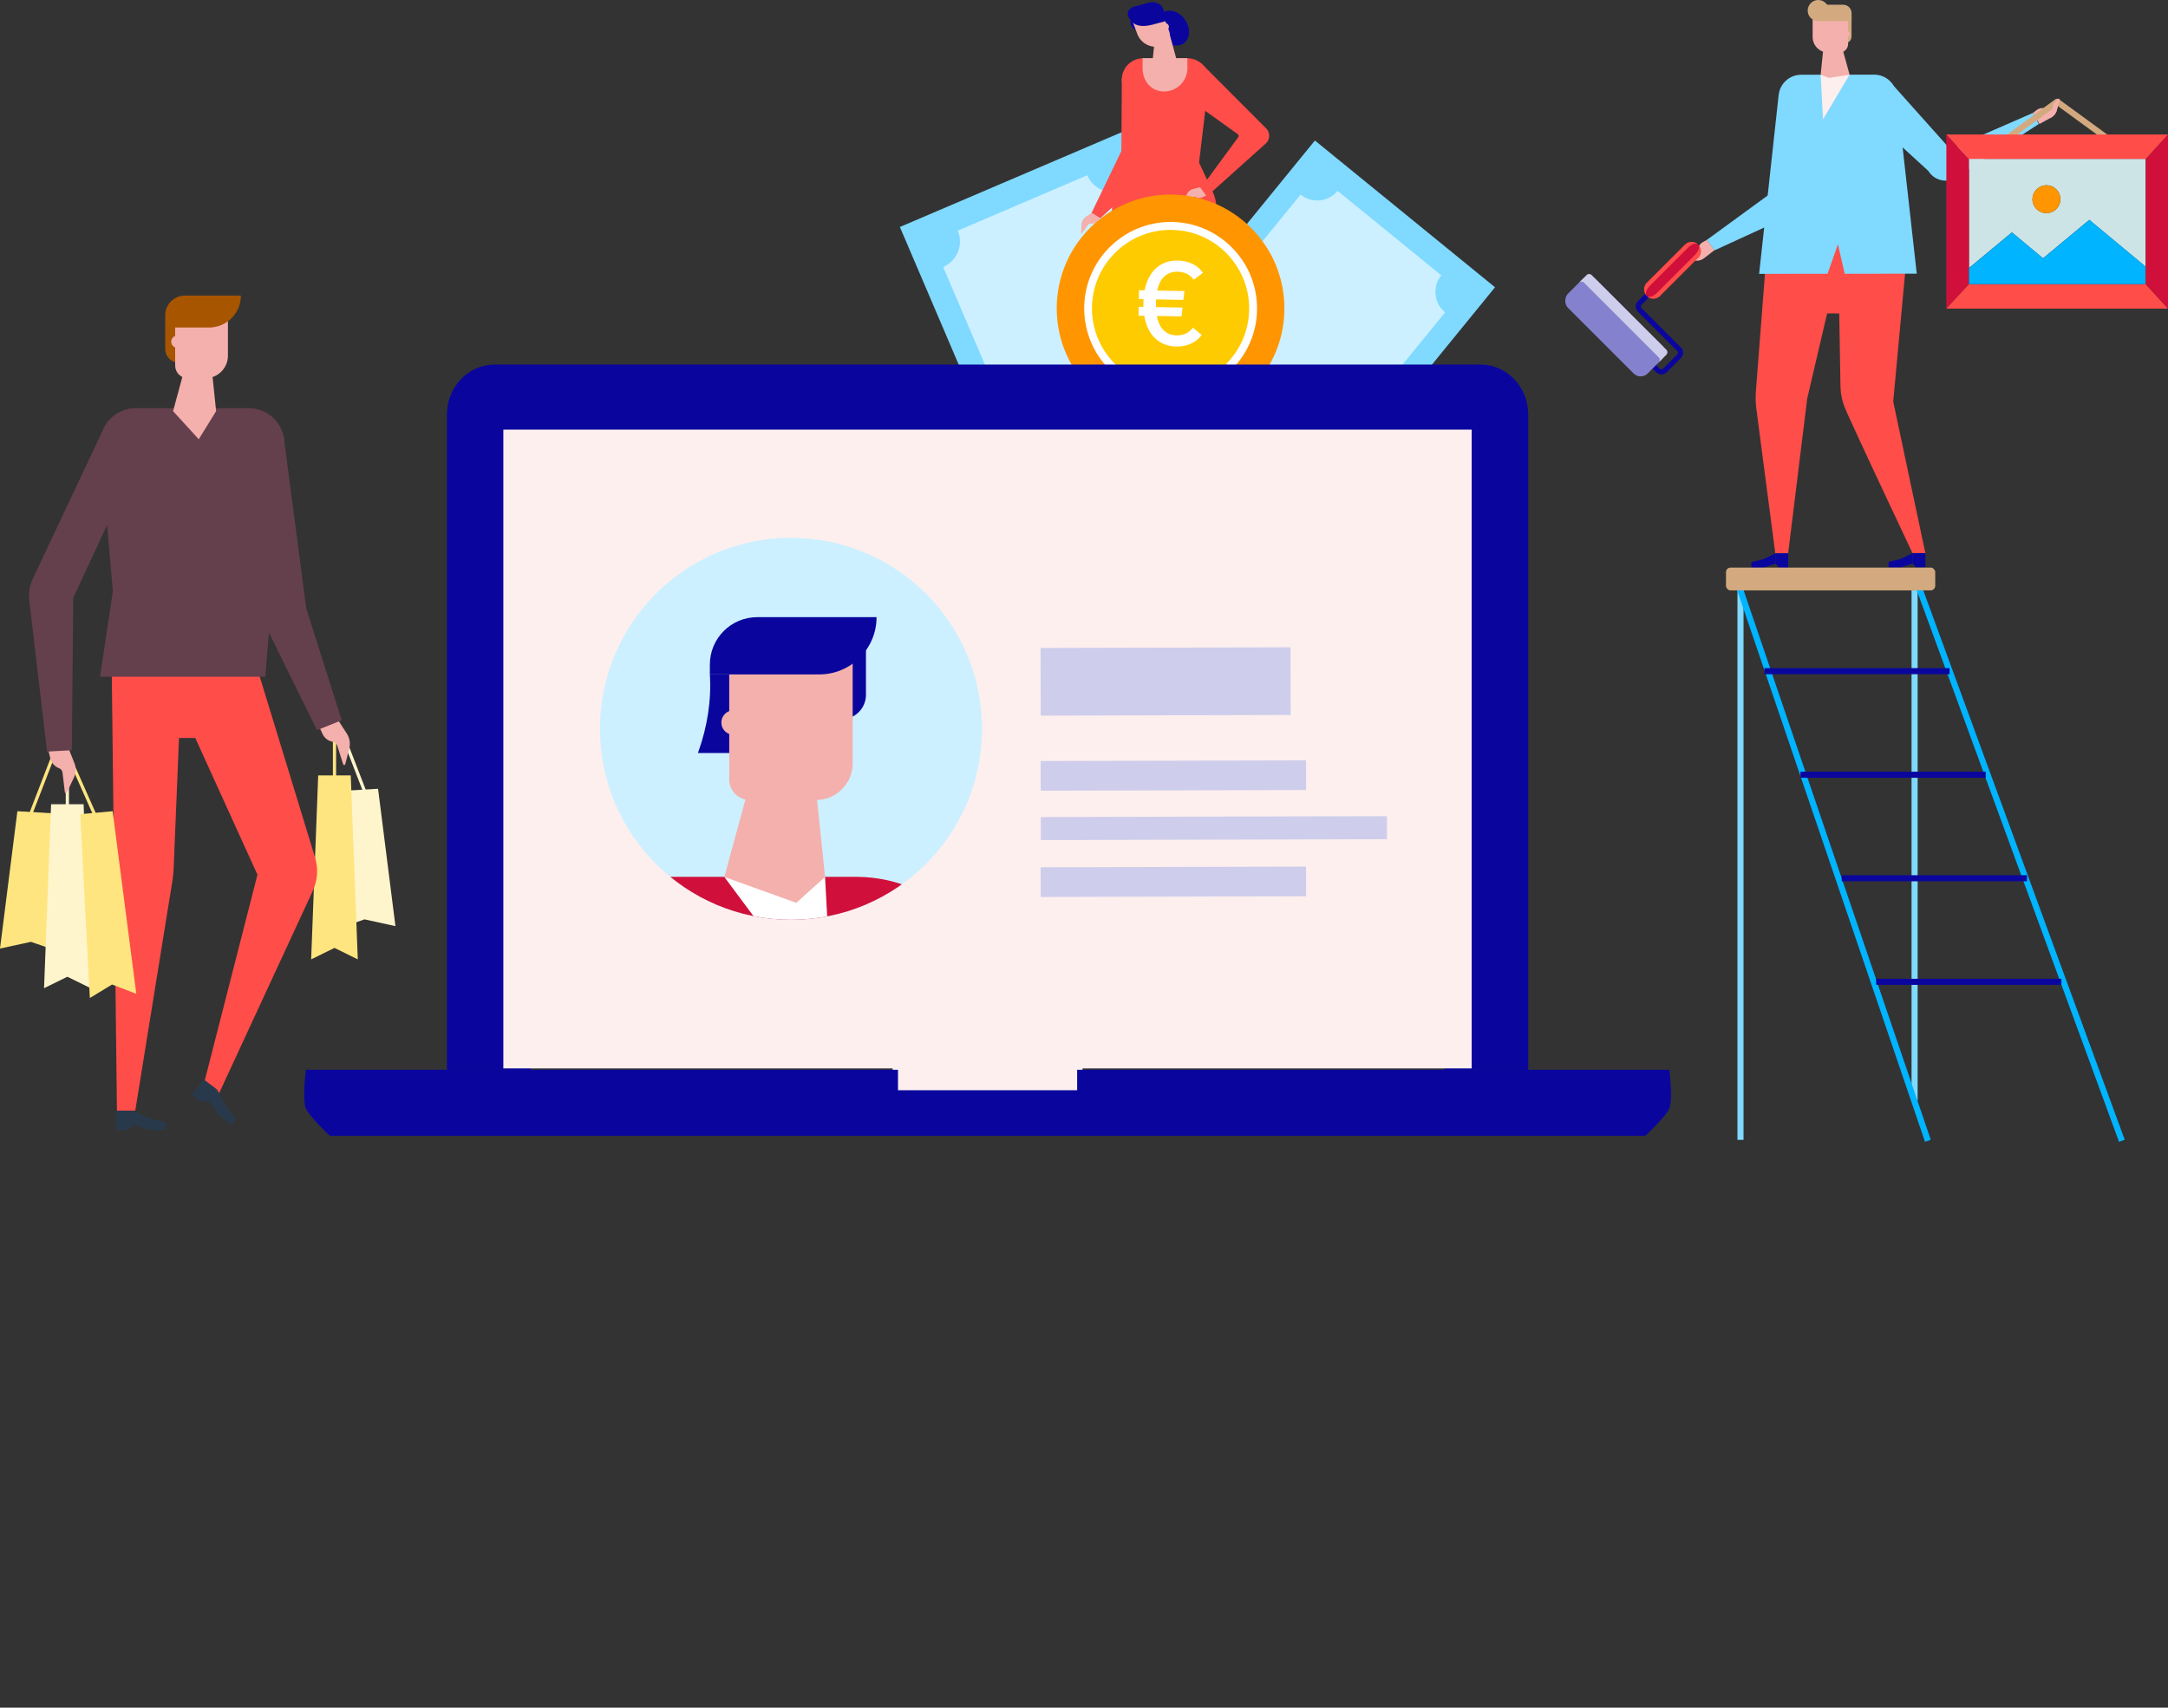 <?xml version="1.0" encoding="UTF-8"?>
<svg id="Calque_2" data-name="Calque 2" xmlns="http://www.w3.org/2000/svg" xmlns:xlink="http://www.w3.org/1999/xlink" viewBox="0 0 412.89 325.29">
  <rect x="0" y="0" width="412.89" height="325.29" fill="#333333" stroke="none"/>
  <defs>
    <style>
      .cls-1 {
        fill: #00b4ff;
      }

      .cls-2 {
        fill: #f4b0ac;
      }

      .cls-3 {
        fill: #a85500;
      }

      .cls-4 {
        fill: #ff4d49;
      }

      .cls-5 {
        fill: #fff;
      }

      .cls-6 {
        fill: #80d9ff;
      }

      .cls-7 {
        fill: #0a069d;
      }

      .cls-8 {
        fill: #cde4e6;
      }

      .cls-9 {
        fill: #fff5cc;
      }

      .cls-10 {
        fill: #8482ce;
      }

      .cls-11 {
        fill: #fdefee;
      }

      .cls-12 {
        fill: #64404c;
      }

      .cls-13 {
        fill: #ccf0ff;
      }

      .cls-14 {
        fill: #ff9500;
      }

      .cls-15 {
        fill: #fecb00;
      }

      .cls-16 {
        clip-path: url(#clippath);
      }

      .cls-17 {
        fill: #d3aa80;
      }

      .cls-18 {
        fill: #fee580;
      }

      .cls-19 {
        fill: #d0103a;
      }

      .cls-20 {
        fill: #28394c;
      }

      .cls-21 {
        fill: #bf647e;
      }

      .cls-22 {
        fill: #cecdeb;
      }
    </style>
    <clipPath id="clippath">
      <circle class="cls-13" cx="150.64" cy="138.83" r="36.38"/>
    </clipPath>
  </defs>
  <g id="Calque_1-2" data-name="Calque 1">
    <g>
      <g>
        <g>
          <rect class="cls-6" x="188.51" y="30.22" width="46.55" height="96.73" transform="translate(-13.84 89.53) rotate(-23.14)"/>
          <path class="cls-13" d="m216.51,123.77c-1.14-2.68-4.24-3.92-6.92-2.78l-29.97-70.14c2.68-1.14,3.92-4.24,2.78-6.92l24.66-10.54c1.14,2.68,4.24,3.92,6.92,2.78l29.97,70.14c-2.68,1.14-3.92,4.24-2.78,6.92l-24.66,10.54Z"/>
        </g>
        <g>
          <rect class="cls-6" x="192.57" y="54.26" width="91.94" height="44.25" transform="translate(28.62 213.03) rotate(-50.82)"/>
          <path class="cls-13" d="m202.6,100.32c1.75-2.15,1.43-5.3-.72-7.05l45.81-56.2c2.15,1.75,5.3,1.43,7.05-.72l19.76,16.1c-1.75,2.15-1.43,5.3.72,7.05l-45.81,56.2c-2.15-1.75-5.3-1.43-7.05.72l-19.76-16.1Z"/>
        </g>
        <polygon class="cls-4" points="209.55 41.59 220.46 31.46 220.28 15.2 213.65 15.03 213.56 28.78 207.88 40.56 209.55 41.59"/>
        <path class="cls-7" d="m221.08,6.93c1.1,1.62,3.03,2.24,4.31,1.37,1.28-.87,1.42-2.89.32-4.51-1.1-1.62-3.03-2.24-4.31-1.37s-1.42,2.89-.32,4.51Z"/>
        <path class="cls-7" d="m218.29,3.71c.29.8-.12,1.69-.93,1.98-.8.29-1.69-.12-1.98-.93-.29-.8.12-1.69.93-1.98.8-.29,1.69.12,1.98.93Z"/>
        <path class="cls-4" d="m216.12,39.22h11.26l2.8-23.57c.29-2.42-1.6-4.55-4.05-4.55h-8.42c-2.44,0-4.33,2.13-4.05,4.55l2.45,23.57Z"/>
        <path class="cls-4" d="m216.12,58.98h11.26l4.08-17.01c.45-1.88.25-3.86-.57-5.61l-2.54-5.4-13.2-.1-2.59,5.63c-.8,1.74-.99,3.7-.54,5.56l4.1,16.93Z"/>
        <path class="cls-2" d="m221.69,17.43c2.46,0,4.45-1.99,4.45-4.45v-1.89h-8.54v1.89c0,2.46,1.64,4.45,4.09,4.45Z"/>
        <path class="cls-2" d="m218.63,2.39h0c2.08,0,3.76,1.69,3.76,3.76v3.01h-5.87v-4.67c0-1.16.94-2.11,2.11-2.11Z" transform="translate(426.94 -65.98) rotate(159.41)"/>
        <circle class="cls-2" cx="221.94" cy="5.11" r=".67"/>
        <polygon class="cls-2" points="220.07 6.12 222.82 6.75 224.25 12.01 219.46 12.01 220.07 6.12"/>
        <path class="cls-7" d="m222.33,3.94l-2.93.78c-2.57.63-3.96-.07-4.58-1.79-.22-.61.23-1.34,1.01-1.62l2.55-.71c1.34-.49,2.74-.02,3.12,1.03l.83,2.3Z"/>
        <path class="cls-4" d="m229.76,37.48l11.11-9.97c1.02-.73,1.14-2.2.24-3.08l-12.38-12.41-3.98,5.67,10.96,7.85c.22.16.25.47.06.66l-7.15,9.74,1.15,1.55Z"/>
        <path class="cls-2" d="m207.88,40.56l-1.21.82c-.41.33-.66.82-.69,1.34l-.1,1.64c0,.11.13.15.19.07l1.16-1.61c.12-.17.32-.25.53-.22.46.07.92-.09,1.23-.43l.51-.57-1.62-1.03Z"/>
        <path class="cls-2" d="m228.55,35.67l-1.42.35c-.5.17-.9.54-1.11,1.01l-.67,1.5c-.04.1.07.19.16.13l1.64-1.1c.17-.11.39-.12.57-.02.4.22.89.23,1.31.03l.67-.34-1.15-1.55Z"/>
        <path class="cls-14" d="m209.1,75.44c5.08-2.32,16.67-6.48,32.2-5.18,2.1-3.34,3.31-7.28,3.31-11.52,0-11.97-9.71-21.68-21.68-21.68s-21.68,9.71-21.68,21.68c0,6.72,3.06,12.72,7.85,16.7Z"/>
        <path class="cls-5" d="m215.41,73.38c-5.51-2.84-8.93-8.45-8.93-14.64,0-9.07,7.38-16.46,16.46-16.46s16.46,7.38,16.46,16.46c0,4.4-1.71,8.53-4.82,11.64l-1.17-1.17c2.8-2.8,4.34-6.52,4.34-10.47,0-8.16-6.64-14.81-14.81-14.81s-14.81,6.64-14.81,14.81c0,5.57,3.08,10.62,8.04,13.17l-.76,1.47Z"/>
        <path class="cls-5" d="m223.64,59.68l1.57,1.3c-.97,1.37-2.66,2.07-4.47,2.04-2.9-.05-5.02-1.94-5.61-5.4l-1.01-.02.03-1.55h.83c-.02-.23-.01-.47,0-.71,0-.22,0-.42.03-.62h-.83s.03-1.57.03-1.57l.99.02c.68-3.45,2.87-5.27,5.81-5.22,1.91.03,3.51.83,4.4,2.15l-1.61,1.22c-.61-.92-1.63-1.4-2.78-1.42-1.89-.03-3.12,1.05-3.62,3.3l4.77.08-.19,1.55-4.77-.08c-.02.2-.03.4-.03.62,0,.24,0,.48,0,.73l4.65.08-.19,1.55-4.31-.07c.42,2.24,1.61,3.37,3.49,3.41,1.29.02,2.27-.56,2.82-1.38Z"/>
        <path class="cls-15" d="m216.65,72.34c1.91-.52,4.15-.99,6.75-1.27,3.48-.38,6.54-.69,9.22-.91,3.23-2.75,5.28-6.83,5.28-11.4,0-8.27-6.7-14.97-14.97-14.97s-14.97,6.7-14.97,14.97c0,6.02,3.56,11.2,8.69,13.58Z"/>
        <path class="cls-5" d="m227.15,62.39l1.71,1.41c-1.05,1.49-2.89,2.25-4.85,2.21-3.15-.05-5.46-2.11-6.09-5.86l-1.09-.02.03-1.69.9.02c-.02-.26-.01-.53,0-.79,0-.24,0-.46.03-.68l-.9-.02.03-1.69,1.07.02c.74-3.75,3.12-5.73,6.32-5.67,2.08.04,3.82.9,4.78,2.34l-1.75,1.33c-.66-1-1.77-1.52-3.02-1.54-2.06-.04-3.39,1.15-3.94,3.59l5.19.09-.2,1.68-5.19-.09c-.03.22-.03.44-.03.68,0,.26,0,.53,0,.79l5.06.09-.2,1.68-4.68-.08c.46,2.44,1.75,3.66,3.79,3.7,1.4.02,2.46-.61,3.07-1.5Z"/>
      </g>
      <path class="cls-7" d="m291.04,78.95v124.84h-15.96v-117.71H101.06v117.71h-15.94v-124.84c0-5.26,4.07-9.51,9.11-9.51h187.7c5.04,0,9.11,4.25,9.11,9.51Z"/>
      <g>
        <path class="cls-3" d="m31.47,56.3h2.95c1.46,0,2.64,1.18,2.64,2.64v6.43c0,2.06-1.67,3.73-3.73,3.73h-1.86v-12.8h0Z" transform="translate(68.53 125.41) rotate(-180)"/>
        <polygon class="cls-18" points="0 180.69 5.89 179.41 11.59 181.38 11.39 155.01 3.31 154.53 0 180.69"/>
        <polygon class="cls-9" points="8.39 188.24 12.83 186.06 17.27 188.24 15.92 153.2 9.73 153.2 8.39 188.24"/>
        <rect class="cls-9" x="12.52" y="145.43" width=".61" height="10.39"/>
        <rect class="cls-18" x="1.4" y="150.14" width="12.47" height=".61" transform="translate(-135.47 103.39) rotate(-68.89)"/>
        <rect class="cls-18" x="15.98" y="144.45" width=".61" height="13.58" transform="translate(-59.78 19.51) rotate(-23.86)"/>
        <polygon class="cls-9" points="75.31 176.42 69.42 175.13 63.72 177.11 63.92 150.73 72 150.25 75.31 176.42"/>
        <polygon class="cls-18" points="68.14 182.75 63.7 180.57 59.26 182.75 60.6 147.7 66.8 147.7 68.14 182.75"/>
        <rect class="cls-18" x="63.4" y="139.94" width=".61" height="10.39"/>
        <rect class="cls-9" x="67.37" y="139.94" width=".61" height="12.47" transform="translate(-48.1 34.18) rotate(-21.11)"/>
        <path class="cls-2" d="m64,136.56l2.06,3.2c.54.83.7,1.86.46,2.82l-.77,3.01c-.05.19-.32.2-.39.01l-1.14-3.58c-.12-.37-.44-.65-.82-.71h0c-.87-.14-1.6-.7-1.97-1.5l-.6-1.29,3.18-1.96Z"/>
        <path class="cls-2" d="m12.74,141.77l1.41,3.54c.37.92.34,1.96-.09,2.85l-1.33,2.81c-.09.18-.36.14-.38-.06l-.44-3.73c-.05-.39-.31-.72-.67-.85h0c-.82-.3-1.44-1-1.65-1.85l-.34-1.38,3.5-1.32Z"/>
        <path class="cls-4" d="m21.28,127.69l.99,83.88h3.49s7.08-43.8,7.08-43.8c.12-.76.2-1.54.23-2.31l1.02-24.88h3.1s11.84,26.04,11.84,26.04l-10.16,39.69,2.78,2.11,17.91-38.69c.93-2,1.08-4.28.44-6.39l-10.9-35.66h-27.81Z"/>
        <g>
          <polygon class="cls-20" points="31.54 215.26 28.45 215.26 25.37 214.26 25.37 211.58 28.45 213.07 31.54 213.8 31.54 215.26"/>
          <polygon class="cls-20" points="24.41 215.26 22.07 215.26 22.07 211.58 25.37 211.58 25.37 214.26 24.41 215.26"/>
        </g>
        <g>
          <polygon class="cls-20" points="44.09 214.26 41.64 212.39 39.78 209.74 41.41 207.6 42.96 210.65 44.98 213.09 44.09 214.26"/>
          <polygon class="cls-20" points="38.42 209.95 36.55 208.54 38.78 205.6 41.41 207.6 39.78 209.74 38.42 209.95"/>
        </g>
        <path class="cls-12" d="m19.04,128.91h31.48s3.65-44.37,3.65-44.37c0-3.75-3.04-6.78-6.78-6.78h-21.56c-3.75,0-6.78,3.04-6.78,6.78l2.45,28.12-2.45,16.25Z"/>
        <path class="cls-2" d="m33.36,60.46h10.05v7.29c0,2.37-1.93,4.3-4.3,4.3h-3.34c-1.33,0-2.41-1.08-2.41-2.41v-9.19h0Z"/>
        <polygon class="cls-2" points="35.41 69.3 40.11 68.23 41.16 78.32 37.85 83.67 32.96 78.32 35.41 69.3"/>
        <path class="cls-12" d="m8.97,143.17l4.71-.26.27-29.04,14.38-30.9-8.91-.67-13.19,27.99c-.59,1.26-.82,2.66-.66,4.04l3.39,28.85Z"/>
        <polygon class="cls-12" points="60.38 139.09 65.08 137.2 58.33 115.92 54.02 83.12 45.89 81.65 50 118.04 60.38 139.09"/>
        <polygon class="cls-18" points="17.11 190.11 21.34 187.54 25.96 189.31 21.45 154.53 15.28 155.09 17.11 190.11"/>
        <path class="cls-3" d="m33.16,62.39h6.64c3.36,0,6.08-2.72,6.08-6.08h-8.7c-2.22,0-4.03,1.8-4.03,4.03v2.06Z"/>
        <path class="cls-2" d="m32.61,65.08c0,.65.53,1.18,1.18,1.18s1.18-.53,1.18-1.18-.53-1.18-1.18-1.18-1.18.53-1.18,1.18Z"/>
      </g>
      <g>
        <path class="cls-17" d="m350.71,2.26h1.91s0,4.73,0,4.73c0,.66-.53,1.19-1.19,1.19h-.71s0-5.92,0-5.92Z"/>
        <path class="cls-4" d="m363.41,45.69l-2.85,30.8,6.12,28.87h-2.45s-9.34-19.77-12.34-26.42c-.9-1.99-1.34-3.34-1.38-5.52l-.23-13.71h-2.31s-3.79,16.21-3.79,16.21l-3.63,29.48h-2.45s-3.62-27.64-3.62-27.64c-.15-1.21-.16-2.44-.04-3.66l2.19-28.37,26.77-.04Z"/>
        <g>
          <polygon class="cls-7" points="359.67 108.1 361.95 108.1 364.24 107.36 364.24 105.37 361.95 106.48 359.67 107.02 359.67 108.1"/>
          <polygon class="cls-7" points="364.95 108.1 366.69 108.09 366.68 105.37 364.24 105.37 364.24 107.36 364.95 108.1"/>
        </g>
        <g>
          <polygon class="cls-7" points="333.55 108.14 335.83 108.14 338.12 107.4 338.11 105.41 335.83 106.52 333.54 107.06 333.55 108.14"/>
          <polygon class="cls-7" points="338.83 108.13 340.56 108.13 340.56 105.4 338.11 105.41 338.12 107.4 338.83 108.13"/>
        </g>
        <path class="cls-2" d="m348.21,10.03h2.09c.92,0,1.67-.75,1.67-1.68V2.24s-6.76,0-6.76,0v4.8c0,1.65,1.35,2.98,3,2.98Z"/>
        <path class="cls-2" d="m388.41,23.62l2.18-1.2c.57-.31.99-.85,1.14-1.48l.5-1.97c.03-.13-.12-.22-.22-.13l-1.78,1.7c-.19.18-.45.24-.7.15-.54-.19-1.14-.1-1.6.24l-.75.56,1.22,2.12Z"/>
        <path class="cls-6" d="m365.05,52.13l-13.73.02-1.29-5.61-1.98,5.61-13.03.02,3.72-34.08c.24-2.19,2.08-3.85,4.29-3.85l13.9-.02c2.2,0,4.05,1.65,4.3,3.84l1.69,15.11,2.12,18.95Z"/>
        <polygon class="cls-11" points="346.74 14.24 347.19 22.72 352.25 14.23 346.74 14.24"/>
        <polygon class="cls-2" points="350.59 8.18 347.43 7.46 346.74 14.24 348.34 14.84 352.25 14.23 350.59 8.18"/>
        <path class="cls-6" d="m367.25,32.56l-12.74-11.65,6.15-4.54,10.74,12.02,15.79-6.89,1.09,2.12-16.15,10.45c-1.78.8-3.87.15-4.88-1.51Z"/>
        <path class="cls-2" d="m326.53,47.65l-1.97,1.52c-.51.4-1.17.57-1.81.46l-2.01-.33c-.13-.02-.15-.2-.03-.25l2.27-.95c.24-.1.4-.32.42-.58.04-.57.37-1.09.86-1.37l.81-.46,1.46,1.96Z"/>
        <path class="cls-6" d="m344.17,36.51l2.11-17.14-7.63.55-.35,16.12-13.24,9.66,1.46,1.99,14.92-6.85c1.87-.55,3.04-2.4,2.73-4.32Z"/>
        <path class="cls-17" d="m348.3,2.01c0,1.11-.9,2.02-2.01,2.02-1.11,0-2.02-.9-2.02-2.01,0-1.11.9-2.02,2.01-2.02,1.11,0,2.02.9,2.02,2.01Z"/>
        <path class="cls-17" d="m352.61,4.02h-6.16s0-3.12,0-3.12h4.58c.87,0,1.58.7,1.59,1.57v1.55Z"/>
        <path class="cls-2" d="m352.31,6.48c0,.36-.29.65-.65.65-.36,0-.65-.29-.65-.65,0-.36.29-.65.65-.65.36,0,.65.29.65.65Z"/>
        <g>
          <rect class="cls-6" x="330.89" y="112.46" width="1.16" height="104.67"/>
          <rect class="cls-6" x="364.05" y="112.46" width="1.16" height="97.16"/>
          <polygon class="cls-1" points="403.56 217.51 404.65 217.11 364.82 108.47 329.49 108.47 329.75 109.24 366.61 217.5 367.71 217.12 331.11 109.63 364.01 109.63 403.56 217.51"/>
          <rect class="cls-7" x="336.02" y="127.27" width="35.27" height="1.16"/>
          <rect class="cls-7" x="342.9" y="147" width="35.27" height="1.16"/>
          <rect class="cls-7" x="350.76" y="166.72" width="35.27" height="1.16"/>
          <rect class="cls-7" x="357.31" y="186.45" width="35.27" height="1.16"/>
          <rect class="cls-17" x="328.71" y="108.12" width="39.85" height="4.34" rx=".86" ry=".86"/>
        </g>
        <g>
          <path class="cls-7" d="m321.81,47.51l.68.68-9.87,9.87c-.17.17-.17.45,0,.62l7.52,7.52c.55.55.55,1.44,0,1.99l-2.73,2.73c-.55.55-1.44.55-1.99,0l-4.41-4.41.68-.68,4.41,4.41c.17.17.45.17.62,0l2.73-2.73c.17-.17.17-.45,0-.62l-7.52-7.52c-.55-.55-.55-1.44,0-1.99l9.87-9.87Z"/>
          <path class="cls-19" d="m323.4,46.6c.69.69.69,1.81,0,2.5l-7.28,7.28c-.69.69-1.81.69-2.5,0s-.69-1.81,0-2.5l7.28-7.28c.69-.69,1.81-.69,2.5,0Z"/>
          <g>
            <path class="cls-4" d="m322.83,48.53l-7.28,7.28c-.69.69-1.55.95-1.93.58.69.69,1.81.69,2.5,0l7.28-7.28c.69-.69.69-1.81,0-2.5.37.37.11,1.23-.58,1.93Z"/>
            <path class="cls-4" d="m313.62,56.38c-.37-.37-.11-1.24.58-1.93l7.28-7.28c.69-.69,1.55-.95,1.93-.58-.69-.69-1.81-.69-2.5,0l-7.28,7.28c-.69.69-.69,1.81,0,2.5Z"/>
          </g>
          <rect class="cls-10" x="296.81" y="58.4" width="21.48" height="7.6" rx="1.89" ry="1.89" transform="translate(481.04 323.65) rotate(-135)"/>
          <path class="cls-22" d="m301.68,53.85l14.22,14.22c.27.27.27.7,0,.97l1.45-1.45c.27-.27.27-.7,0-.97l-14.22-14.22c-.27-.27-.7-.27-.97,0l-1.45,1.45c.27-.27.7-.27.97,0Z"/>
        </g>
        <g>
          <path class="cls-17" d="m402.23,27.73l-10.45-7.63-10.45,7.63-.68-.94,10.79-7.88c.2-.15.48-.15.68,0l10.79,7.88-.68.94Z"/>
          <path class="cls-8" d="m408.58,50.75l-10.68-8.87-8.81,7.32-5.93-4.94-8.18,6.8v-20.8h33.66v23.86h-.07v-3.38Zm-16.19-12.8c0-1.47-1.19-2.66-2.65-2.66s-2.66,1.19-2.66,2.66,1.19,2.65,2.66,2.65,2.65-1.19,2.65-2.65Z"/>
          <polygon class="cls-19" points="374.99 51.07 374.99 54.13 370.68 58.78 370.68 25.62 374.99 30.27 374.99 51.07"/>
          <polygon class="cls-4" points="408.65 54.13 412.89 58.78 370.68 58.78 374.99 54.13 383.17 54.13 395.04 54.13 408.58 54.13 408.65 54.13"/>
          <polygon class="cls-19" points="412.89 25.62 412.89 58.78 408.65 54.13 408.65 30.27 412.89 25.62"/>
          <polygon class="cls-4" points="402.24 25.62 412.89 25.62 408.65 30.27 374.99 30.27 370.68 25.62 381.32 25.62 402.24 25.62"/>
          <path class="cls-14" d="m389.73,35.3c1.47,0,2.65,1.19,2.65,2.66s-1.19,2.65-2.65,2.65-2.66-1.19-2.66-2.65,1.19-2.66,2.66-2.66Z"/>
          <polygon class="cls-1" points="408.58 50.75 408.58 54.13 395.04 54.13 383.17 54.13 374.99 54.13 374.99 51.07 383.17 44.26 389.1 49.2 397.91 41.88 408.58 50.75"/>
        </g>
        <path class="cls-2" d="m390.59,22.42c.57-.31.99-.85,1.14-1.48l.5-1.97c.03-.13-.12-.22-.22-.13l-.92.88-.51,2.7Z"/>
      </g>
      <g>
        <g>
          <path class="cls-11" d="m280.28,127.39v76.13h-74.12v6.1h-36.16v-6.1h-74.14v-121.68h184.42v45.55Z"/>
          <path class="cls-7" d="m171.02,203.78v3.9h34.12v-3.9h112.78s.71,5.61,0,7.39c-.59,1.45-4.57,5.19-4.57,5.19H62.81s-3.97-3.73-4.56-5.19c-.71-1.78,0-7.39,0-7.39h112.78Z"/>
        </g>
        <g>
          <circle class="cls-13" cx="150.64" cy="138.83" r="36.38"/>
          <g class="cls-16">
            <g>
              <path class="cls-7" d="m159.51,121.96h5.42v15.05h-10.08v-10.4c0-2.57,2.09-4.66,4.66-4.66Z" transform="translate(319.77 258.96) rotate(-180)"/>
              <path class="cls-7" d="m132.92,143.44h11.63s0-14.97,0-14.97h-9.36c.31,4.95-.48,9.92-2.17,14.68l-.1.29Z"/>
              <path class="cls-19" d="m112.18,290.37h65.04s12.82-92.63,12.82-92.63c2.11-16.28-10.57-30.71-26.99-30.71h-35.61c-17.72,0-30.71,16.66-26.4,33.84l11.62,46.31-.47,43.19Z"/>
              <polygon class="cls-21" points="213.39 325.29 223.36 320.47 196.84 256.37 190.11 191.91 170.32 194.12 173.22 261.71 213.39 325.29"/>
              <path class="cls-21" d="m107.94,290.37l9.91-6.71-32.9-42.68,38.63-53.16-16.1-11.72-41.66,57.33c-3.08,4.24-3.02,9.99.16,14.16l41.97,42.77Z"/>
              <path class="cls-2" d="m138.89,125.27h23.5v20.15c0,3.84-3.12,6.97-6.97,6.97h-12.64c-2.15,0-3.9-1.75-3.9-3.9v-23.22h0Z"/>
              <polygon class="cls-5" points="157.13 167.05 158.63 194.85 137.95 167.05 148.52 167.05 157.13 167.05"/>
              <polygon class="cls-2" points="143.69 145.95 154.69 143.44 157.13 167.05 151.65 171.98 137.95 167.05 143.69 145.95"/>
              <path class="cls-7" d="m135.19,128.47h20.84c6.02,0,10.91-4.88,10.91-10.91h-22.72c-4.99,0-9.03,4.04-9.03,9.03v1.88Z"/>
              <path class="cls-2" d="m137.38,137.64c0,1.29,1.04,2.33,2.33,2.33s2.33-1.04,2.33-2.33c0-1.29-1.04-2.33-2.33-2.33s-2.33,1.04-2.33,2.33Z"/>
            </g>
          </g>
        </g>
        <g>
          <rect class="cls-22" x="198.2" y="144.9" width="50.54" height="5.65" transform="translate(-.39 .59) rotate(-.15)"/>
          <rect class="cls-22" x="198.2" y="165.14" width="50.54" height="5.65" transform="translate(-.44 .59) rotate(-.15)"/>
          <rect class="cls-22" x="198.22" y="155.55" width="65.92" height="4.39" transform="translate(-.41 .61) rotate(-.15)"/>
          <rect class="cls-22" x="198.19" y="123.36" width="47.6" height="12.89" transform="translate(-.34 .59) rotate(-.15)"/>
        </g>
      </g>
    </g>
  </g>
</svg>